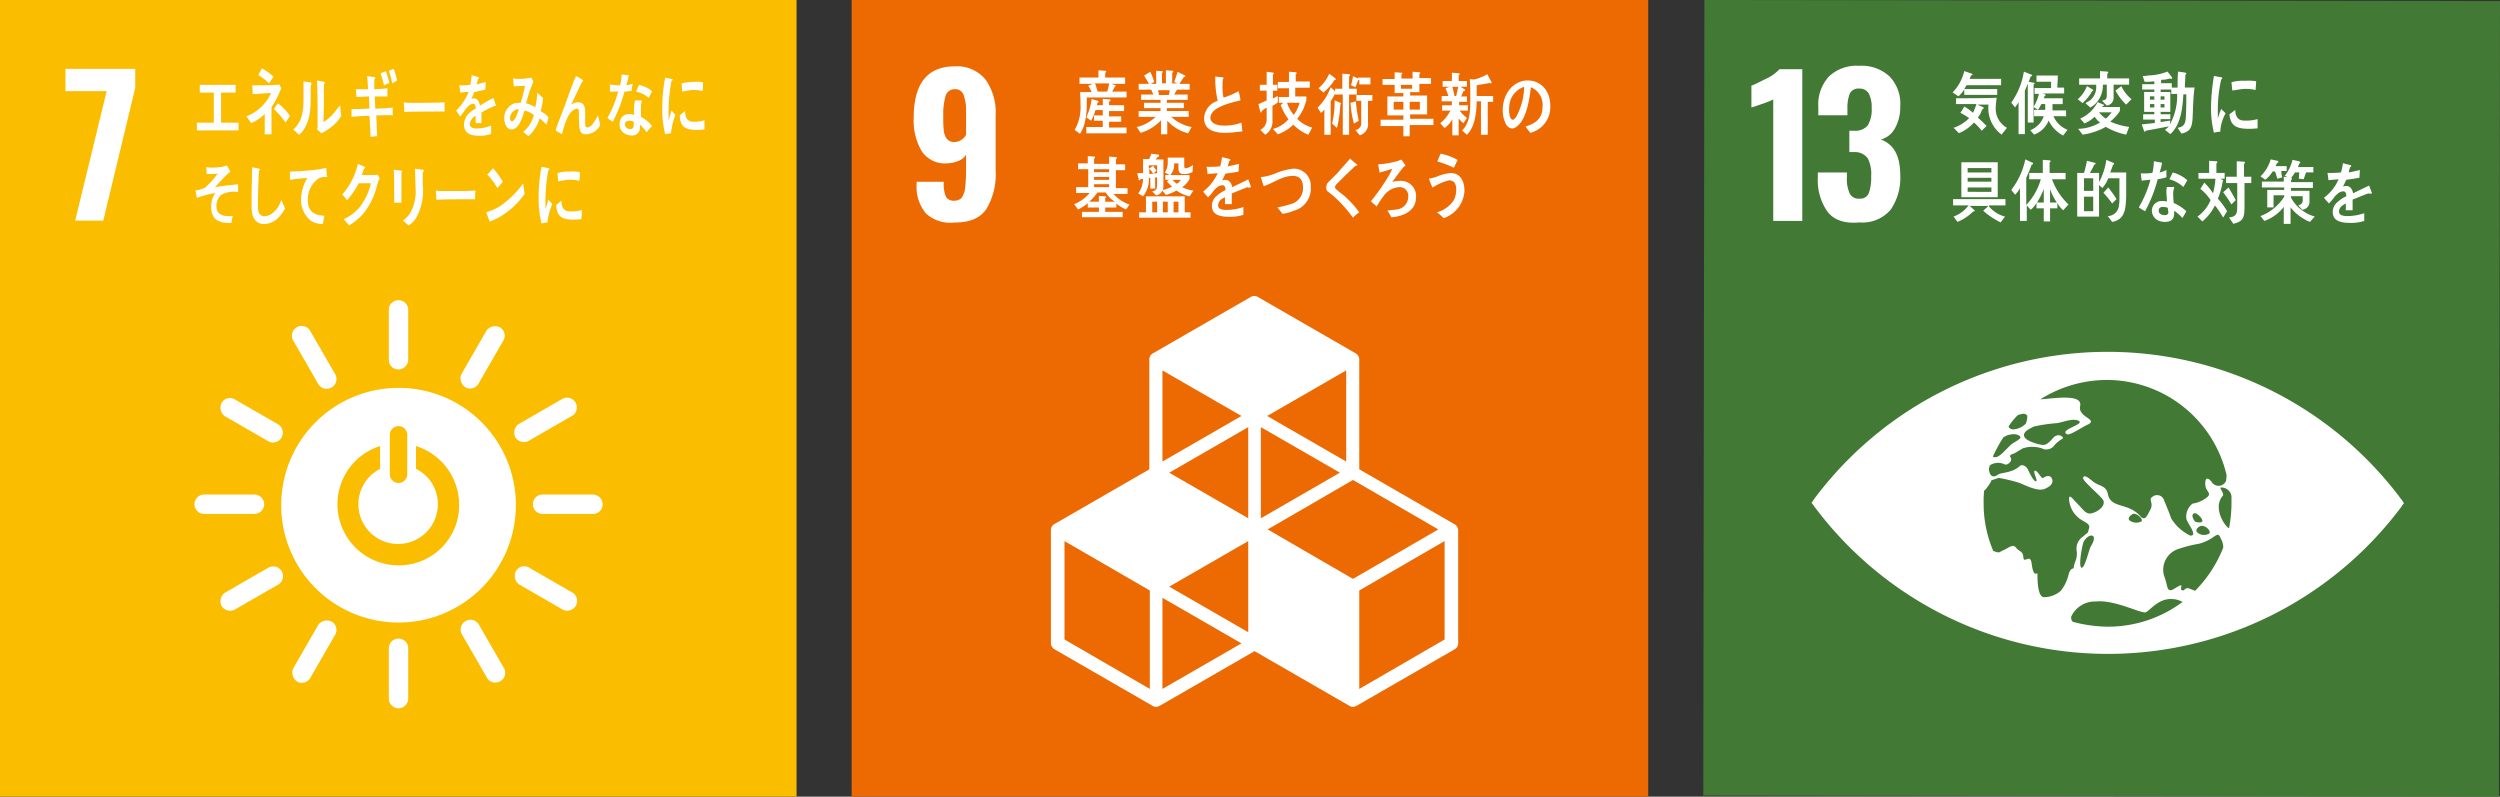 <svg xmlns="http://www.w3.org/2000/svg" width="320.459" height="102.123" viewBox="0 0 320.459 102.123">
  <rect x="0" y="0" width="320.459" height="102.123" fill="#333333" stroke="none"/>
  <g id="グループ_3839" data-name="グループ 3839" transform="translate(744 -2622)">
    <g id="グループ_3835" data-name="グループ 3835" transform="translate(-744 2622)">
      <rect id="長方形_2435" data-name="長方形 2435" width="102.108" height="102.108" transform="translate(0)" fill="#fabd00"/>
      <g id="グループ_3813" data-name="グループ 3813" transform="translate(8.39 8.825)">
        <path id="パス_23554" data-name="パス 23554" d="M18.783,201.259H13.5V198.4h8.949v2.424l-4.1,17.028h-3.6Z" transform="translate(-13.5 -198.4)" fill="#fff"/>
      </g>
      <g id="グループ_3815" data-name="グループ 3815" transform="translate(24.921 38.47)">
        <path id="パス_23569" data-name="パス 23569" d="M73.04,264.2a15.04,15.04,0,1,0,15.04,15.04A15.012,15.012,0,0,0,73.04,264.2m-1.119,5.966a1.12,1.12,0,0,1,2.237,0v5.158a1.12,1.12,0,0,1-2.237,0Zm1.119,16.78a7.826,7.826,0,0,1-2.362-15.288v2.921a5.092,5.092,0,1,0,7.4,4.537,5.006,5.006,0,0,0-2.8-4.537v-2.921a7.891,7.891,0,0,1,5.531,7.458,7.707,7.707,0,0,1-7.768,7.831" transform="translate(-46.876 -252.951)" fill="#fff"/>
        <path id="パス_23570" data-name="パス 23570" d="M49.049,287.443a1.28,1.28,0,0,0-1.181-1.243H41.281a1.245,1.245,0,0,0,0,2.486h6.588a1.28,1.28,0,0,0,1.181-1.243" transform="translate(-40.1 -261.279)" fill="#fff"/>
        <path id="パス_23571" data-name="パス 23571" d="M118.849,287.443a1.28,1.28,0,0,0-1.181-1.243h-6.588a1.245,1.245,0,0,0,0,2.486h6.588a1.235,1.235,0,0,0,1.181-1.243" transform="translate(-66.521 -261.279)" fill="#fff"/>
        <path id="パス_23572" data-name="パス 23572" d="M81.443,324.849a1.28,1.28,0,0,0,1.243-1.181v-6.588a1.245,1.245,0,0,0-2.486,0v6.588a1.28,1.28,0,0,0,1.243,1.181" transform="translate(-55.279 -272.521)" fill="#fff"/>
        <path id="パス_23573" data-name="パス 23573" d="M114.022,306.037a1.276,1.276,0,0,0-.373-1.616l-5.718-3.294a1.24,1.24,0,0,0-1.616.5,1.384,1.384,0,0,0,.373,1.678l5.718,3.294a1.306,1.306,0,0,0,1.616-.559" transform="translate(-65.112 -266.884)" fill="#fff"/>
        <path id="パス_23574" data-name="パス 23574" d="M60.917,320.022a1.276,1.276,0,0,0,1.616-.373l3.294-5.718a1.24,1.24,0,0,0-.5-1.616,1.384,1.384,0,0,0-1.678.373l-3.294,5.718a1.473,1.473,0,0,0,.559,1.616" transform="translate(-47.741 -271.112)" fill="#fff"/>
        <path id="パス_23575" data-name="パス 23575" d="M100.1,319.9a1.24,1.24,0,0,0,.5-1.616L97.3,312.564a1.257,1.257,0,0,0-2.175,1.243l3.294,5.718a1.259,1.259,0,0,0,1.678.373" transform="translate(-60.884 -271.049)" fill="#fff"/>
        <path id="パス_23576" data-name="パス 23576" d="M45.615,306.1a1.306,1.306,0,0,0,1.616.5l5.718-3.294a1.257,1.257,0,0,0-1.243-2.175l-5.718,3.294a1.384,1.384,0,0,0-.373,1.678" transform="translate(-42.135 -266.884)" fill="#fff"/>
        <path id="パス_23577" data-name="パス 23577" d="M81.443,254.987a1.28,1.28,0,0,0,1.243-1.181v-6.526a1.245,1.245,0,0,0-2.486,0v6.588a1.228,1.228,0,0,0,1.243,1.119" transform="translate(-55.279 -246.1)" fill="#fff"/>
        <path id="パス_23578" data-name="パス 23578" d="M53.322,271.337a1.276,1.276,0,0,0-.373-1.616l-5.718-3.294a1.24,1.24,0,0,0-1.616.5,1.384,1.384,0,0,0,.373,1.678l5.718,3.294a1.267,1.267,0,0,0,1.616-.559" transform="translate(-42.135 -253.749)" fill="#fff"/>
        <path id="パス_23579" data-name="パス 23579" d="M95.617,259.322a1.276,1.276,0,0,0,1.616-.373l3.294-5.718a1.24,1.24,0,0,0-.5-1.616,1.384,1.384,0,0,0-1.678.373l-3.294,5.718a1.415,1.415,0,0,0,.559,1.616" transform="translate(-60.876 -248.135)" fill="#fff"/>
        <path id="パス_23580" data-name="パス 23580" d="M65.3,259.3a1.24,1.24,0,0,0,.5-1.616L62.5,251.964a1.257,1.257,0,0,0-2.175,1.243l3.294,5.718a1.244,1.244,0,0,0,1.678.373" transform="translate(-47.711 -248.11)" fill="#fff"/>
        <path id="パス_23581" data-name="パス 23581" d="M106.215,271.3a1.306,1.306,0,0,0,1.616.5l5.718-3.294a1.257,1.257,0,0,0-1.243-2.175l-5.718,3.294a1.362,1.362,0,0,0-.373,1.678" transform="translate(-65.074 -253.711)" fill="#fff"/>
      </g>
      <g id="グループ_3814" data-name="グループ 3814" transform="translate(25.046 8.763)">
        <path id="パス_23712" data-name="パス 23712" d="M40.6,207.542v-.994h2.175v-3.853h-1.8V201.7h4.6v.994H43.707v3.853h2.237v.994Z" transform="translate(-40.414 -199.587)" fill="#fff"/>
        <path id="パス_23713" data-name="パス 23713" d="M54.032,203.272v3.48h-.87v-2.61a5.4,5.4,0,0,1-1.74,1.181,10.54,10.54,0,0,0-.621-.87,5.68,5.68,0,0,0,3.17-2.983c-.808,0-1.554.124-2.362.124a6.754,6.754,0,0,0-.062-1.119c.994,0,2.051,0,3.045-.062a1.057,1.057,0,0,0,.435-.062l.249.5A12.664,12.664,0,0,1,54.032,203.272Zm-.311-3.045a7.324,7.324,0,0,0-1.367-1.057c.124-.311.311-.559.435-.87a7.334,7.334,0,0,1,1.492,1.057C54.094,199.667,53.907,199.916,53.721,200.227Zm2.113,5.034a10.023,10.023,0,0,0-1.492-1.74l.5-.746a6.438,6.438,0,0,1,1.554,1.616Z" transform="translate(-44.275 -198.3)" fill="#fff"/>
        <path id="パス_23714" data-name="パス 23714" d="M62.737,201.359c-.062,2.051.186,3.915-.808,5.593a2.943,2.943,0,0,1-.684.808,8.122,8.122,0,0,1-.746-.684c1.057-.932,1.305-2.175,1.305-3.915v-2.237l.932.124c.062,0,.062,0,.062.124C62.862,201.3,62.8,201.359,62.737,201.359Zm2.548,5.469a7.6,7.6,0,0,1-1.181.746c-.186-.186-.373-.311-.559-.5a1.368,1.368,0,0,0,.062-.5V205.4c0-1.492,0-3.045-.062-4.6l.932.186c.062,0,.062.062.062.124s-.062.124-.124.186v1.243c0,1.181,0,2.424-.062,3.6a6.083,6.083,0,0,0,1.616-1.492,3.417,3.417,0,0,1,.435-.559.061.061,0,0,1,.062-.062c.062,0,.062.124.062.124a6.884,6.884,0,0,0,.124,1.181A5.153,5.153,0,0,1,65.285,206.828Z" transform="translate(-47.946 -199.246)" fill="#fff"/>
        <path id="パス_23715" data-name="パス 23715" d="M75.67,204.366c.062.87.062,1.8.124,2.672-.311,0-.621.062-.87.062,0-.87-.062-1.8-.124-2.672-.808,0-1.554.062-2.3.124v-.994h.559c.621,0,1.181-.062,1.74-.062,0-.5-.062-1.057-.062-1.554-.559,0-1.056.062-1.616.062,0-.311-.062-.684-.062-.994h1.554a15.241,15.241,0,0,0-.124-1.678l.932.124a.134.134,0,0,1,.124.124c0,.062-.062.124-.124.186v1.243a15.245,15.245,0,0,0,1.678-.124v1.057H75.483c0,.5.062.994.062,1.554.746,0,1.492-.062,2.237-.124v.994C77.1,204.3,76.353,204.366,75.67,204.366Zm.994-3.853c-.124-.559-.311-1.057-.435-1.554l.684-.249a13.5,13.5,0,0,1,.435,1.492Zm1.057-.249a12.263,12.263,0,0,0-.435-1.616l.621-.249a10.452,10.452,0,0,1,.435,1.492Z" transform="translate(-52.488 -198.338)" fill="#fff"/>
        <path id="パス_23716" data-name="パス 23716" d="M88.52,206.481H87.4c-.373,0-3.107,0-4.04.062,0-.373-.062-.808-.062-1.119,0-.124.062-.124.124-.124a1.213,1.213,0,0,0,.435.062h1.429c1.057,0,2.051,0,3.232-.062C88.52,205.673,88.52,206.108,88.52,206.481Z" transform="translate(-56.577 -200.95)" fill="#fff"/>
        <path id="パス_23717" data-name="パス 23717" d="M99.2,203.677a.193.193,0,0,1-.124-.062,15.146,15.146,0,0,0-1.74.87v1.367h-.746v-.932a1.323,1.323,0,0,0-.746,1.057c0,.373.311.559.87.559a5.238,5.238,0,0,0,1.864-.373v1.057a3.95,3.95,0,0,1-1.616.249c-1.243,0-1.864-.5-1.864-1.429a2.138,2.138,0,0,1,.5-1.305,3.432,3.432,0,0,1,.994-.746c0-.435-.124-.621-.311-.621a.956.956,0,0,0-.684.373,3.03,3.03,0,0,0-.5.621c-.249.311-.373.559-.5.621-.124-.186-.311-.435-.5-.746a7.209,7.209,0,0,0,1.616-2.424c-.311.062-.684.062-1.119.124a3.761,3.761,0,0,0-.124-.932,9.218,9.218,0,0,0,1.429-.062,11.051,11.051,0,0,0,.186-1.243l.87.249c.062,0,.062.062.062.124a.134.134,0,0,1-.124.124,6.016,6.016,0,0,1-.186.684c.311-.062.746-.186,1.181-.311l-.062.994c-.373.062-.808.186-1.429.311a5.238,5.238,0,0,1-.373.87.924.924,0,0,1,.373-.062q.559,0,.746.932a14.438,14.438,0,0,1,1.74-.994l.311.994C99.258,203.615,99.258,203.677,99.2,203.677Z" transform="translate(-60.665 -198.83)" fill="#fff"/>
        <path id="パス_23718" data-name="パス 23718" d="M109.407,206.228a10.312,10.312,0,0,0-.87-.808,4.849,4.849,0,0,1-1.429,2.3l-.684-.559a3.885,3.885,0,0,0,1.367-2.175,3.4,3.4,0,0,0-1.181-.559c-.124.311-.186.621-.311.932-.311.746-.684,1.492-1.367,1.492-.559,0-.932-.684-.932-1.429a2.01,2.01,0,0,1,1.305-1.927,3.545,3.545,0,0,1,.808-.062c.186-.621.435-1.554.559-2.175l-1.429.062-.124-.994h.062a6.973,6.973,0,0,0,2.3-.124c.062.186.186.311.249.5-.186.559-.373.932-.559,1.492l-.373,1.305a3.971,3.971,0,0,1,1.181.5,9.6,9.6,0,0,0,.249-1.864c.249.249.5.435.746.684a7.966,7.966,0,0,1-.311,1.678,5.187,5.187,0,0,1,.994.746A2.926,2.926,0,0,1,109.407,206.228Zm-4.661-.87c0,.249.062.435.249.435.124,0,.186-.062.311-.186a5.275,5.275,0,0,0,.559-1.367A1.191,1.191,0,0,0,104.746,205.358Z" transform="translate(-64.412 -199.019)" fill="#fff"/>
        <path id="パス_23719" data-name="パス 23719" d="M118.453,207.358c-.932,0-.808-1.057-.87-1.927v-.808c0-.249,0-.559-.249-.559a.228.228,0,0,0-.186.062c-.994.311-1.429,2.113-1.74,3.232-.249-.186-.559-.311-.808-.5.249-.87.621-1.678.932-2.548.373-.932.684-1.927,1.057-2.859a16.185,16.185,0,0,1,.621-1.554,6.207,6.207,0,0,1,.87.5l.062.062a.134.134,0,0,1-.124.124c-.435.87-.87,1.8-1.305,2.734-.062.062-.062.186-.124.249a1.674,1.674,0,0,1,.932-.311c.684,0,.87.559.87,1.305v1.367c0,.249,0,.559.249.559a1.022,1.022,0,0,0,.746-.5,5.9,5.9,0,0,0,.621-1.057,9.09,9.09,0,0,1,.311,1.243A2.111,2.111,0,0,1,118.453,207.358Z" transform="translate(-68.424 -198.906)" fill="#fff"/>
        <path id="パス_23720" data-name="パス 23720" d="M128.407,201.651a4.8,4.8,0,0,1-.932.124,18.284,18.284,0,0,1-1.492,3.853,2.759,2.759,0,0,1-.684-.5,14.122,14.122,0,0,0,1.367-3.356h-1.056v-.932a.788.788,0,0,0,.373.062,4.7,4.7,0,0,0,.932.062,5.176,5.176,0,0,0,.186-1.367c.373,0,.684.062.932.062a13.006,13.006,0,0,1-.311,1.305c.249-.062.559-.124.808-.186A4.2,4.2,0,0,0,128.407,201.651ZM130.334,207a6.653,6.653,0,0,0-.87-.994v.311a1,1,0,0,1-1.243,1.057,1.05,1.05,0,0,1-.621-.186,1.28,1.28,0,0,1-.746-1.305,1.213,1.213,0,0,1,1.305-1.243,1.815,1.815,0,0,1,.559.124,8.3,8.3,0,0,1,0-1.243,2.735,2.735,0,0,1,.124-.621h.621c.062,0,.249,0,.249.062v.062a1.484,1.484,0,0,0-.124.559v1.429a4.279,4.279,0,0,1,1.429,1.181A3.939,3.939,0,0,0,130.334,207Zm-1.678-1.367a1.171,1.171,0,0,0-.5-.124c-.249,0-.621.062-.621.435a.619.619,0,0,0,.621.621c.249,0,.435,0,.5-.435Zm1.927-3.045a3.323,3.323,0,0,0-1.616-.808l.373-.87a3.82,3.82,0,0,1,1.678.808Z" transform="translate(-72.475 -198.792)" fill="#fff"/>
        <path id="パス_23721" data-name="パス 23721" d="M55.132,225.35a2.562,2.562,0,0,1-1.678.621c-.932,0-1.492-.684-1.554-1.927v-1.927c0-1.119.062-2.3.062-3.418.186.062.435.062.621.124a.374.374,0,0,1,.249.062.124.124,0,0,1,0,.249c-.062,1.554-.124,3.045-.124,4.6,0,.808.249,1.243.87,1.243a2.025,2.025,0,0,0,.808-.249,3.283,3.283,0,0,0,1.305-1.864l.5,1.119A4.962,4.962,0,0,1,55.132,225.35Z" transform="translate(-44.691 -206.022)" fill="#fff"/>
        <path id="パス_23722" data-name="パス 23722" d="M64.523,219.981h-.062a2.115,2.115,0,0,0-.87.124A3.194,3.194,0,0,0,62.1,222.84c-.062,1.8,1.119,2.051,2.113,2.113-.062.311-.124.684-.186,1.056H63.9a2.833,2.833,0,0,1-1.367-.373,3.407,3.407,0,0,1-1.305-2.859,5.407,5.407,0,0,1,.808-2.672c-.746.062-1.492.124-2.237.249V219.3c1.243-.062,2.548-.124,3.791-.311.311-.062.621-.124.87-.186,0,.124.062.994.062,1.057C64.648,219.919,64.585,219.981,64.523,219.981Z" transform="translate(-47.681 -206.06)" fill="#fff"/>
        <path id="パス_23723" data-name="パス 23723" d="M75.2,220.3c-.124.373-.186.684-.311,1.056a8.887,8.887,0,0,1-1.616,3.045,7.926,7.926,0,0,1-1.8,1.492c-.249-.311-.5-.559-.684-.808a5.9,5.9,0,0,0,1.057-.621,5.314,5.314,0,0,0,1.181-1.181,8.178,8.178,0,0,0,1.243-2.8H72.713a11.183,11.183,0,0,1-1.492,2.175c-.186-.249-.435-.5-.621-.746A8.675,8.675,0,0,0,72.589,218l.87.373c.062,0,.062.062.062.124a.134.134,0,0,1-.124.124c-.124.249-.186.559-.311.808h1.678a.788.788,0,0,0,.373-.062c.062.186.186.311.249.5A2.256,2.256,0,0,0,75.2,220.3Z" transform="translate(-51.769 -205.757)" fill="#fff"/>
        <path id="パス_23724" data-name="パス 23724" d="M82.194,219.435v3.915h-.932v-1.927c0-.746,0-1.554-.062-2.3l.994.124a.061.061,0,0,1,.062.062C82.319,219.373,82.257,219.373,82.194,219.435Zm2.734,0v1.616a7.147,7.147,0,0,1-.87,4.288,3.329,3.329,0,0,1-.932.932c-.249-.186-.5-.435-.746-.622a3.849,3.849,0,0,0,.87-.87A5.6,5.6,0,0,0,84,221.424c0-.808-.062-1.616-.062-2.424l.994.124a.134.134,0,0,1,.124.124C85.053,219.373,84.991,219.435,84.929,219.435Z" transform="translate(-55.782 -206.135)" fill="#fff"/>
        <path id="パス_23725" data-name="パス 23725" d="M94.934,224.619H93.877c-.373,0-2.983,0-3.915.062,0-.373-.062-.808-.062-1.056,0-.124.062-.124.124-.124a1.214,1.214,0,0,0,.435.062h1.8c1.057,0,1.554,0,2.734-.062A6.391,6.391,0,0,0,94.934,224.619Z" transform="translate(-59.075 -207.839)" fill="#fff"/>
        <path id="パス_23726" data-name="パス 23726" d="M101.854,225.239a8.813,8.813,0,0,1-1.119.5c-.062-.124-.435-1.181-.435-1.181a.061.061,0,0,1,.062-.062.374.374,0,0,0,.249-.062,6.065,6.065,0,0,0,2.051-1.119,11.285,11.285,0,0,0,2.362-2.486c.062.435.124.932.186,1.367A10.347,10.347,0,0,1,101.854,225.239Zm-.124-3.791a9.1,9.1,0,0,0-1.305-1.74c.249-.249.5-.559.746-.808a9.606,9.606,0,0,1,1.243,1.74C102.227,220.889,101.978,221.137,101.729,221.448Z" transform="translate(-63.011 -206.098)" fill="#fff"/>
        <path id="パス_23727" data-name="パス 23727" d="M112.219,225.747a3.12,3.12,0,0,0-.746.124,12.815,12.815,0,0,1-.373-3.418,19.759,19.759,0,0,1,.373-3.853l.621.124a2.691,2.691,0,0,0,.311.062c.062,0,.062.062.062.124a.134.134,0,0,1-.124.124,21.707,21.707,0,0,0-.373,4.04v.994c.124-.435.249-.808.373-1.243a4.023,4.023,0,0,1,.5.559A8.757,8.757,0,0,0,112.219,225.747Zm4.35-.435a8.333,8.333,0,0,1-1.243.062c-.994-.062-1.864-.186-1.989-1.864.249-.186.435-.373.684-.559,0,.932.373,1.367,1.057,1.367a4.443,4.443,0,0,0,1.554-.186A7.521,7.521,0,0,1,116.569,225.312Zm-.249-4.91a4.625,4.625,0,0,0-1.616-.124l-1.119.186c0-.311-.062-.746-.062-1.057a4.444,4.444,0,0,1,1.554-.186,4.607,4.607,0,0,1,1.305.062A6.043,6.043,0,0,1,116.32,220.4Z" transform="translate(-67.1 -205.984)" fill="#fff"/>
        <path id="パス_23728" data-name="パス 23728" d="M137.719,207.347a3.121,3.121,0,0,0-.746.124,12.815,12.815,0,0,1-.373-3.418,19.759,19.759,0,0,1,.373-3.853l.559.124a2.69,2.69,0,0,0,.311.062c.062,0,.062.062.062.124a.134.134,0,0,1-.124.124,21.226,21.226,0,0,0-.373,4.04v.994c.124-.435.249-.808.373-1.243.186.186.311.373.5.559A9.381,9.381,0,0,0,137.719,207.347Zm4.288-.5a8.327,8.327,0,0,1-1.243.062c-.932-.062-1.864-.186-1.927-1.864.249-.186.435-.373.684-.559,0,.932.373,1.367.994,1.367a3.943,3.943,0,0,0,1.492-.186Zm-.249-4.91a4.278,4.278,0,0,0-1.554-.124c-.373.062-.684.124-1.056.186,0-.311-.062-.746-.062-1.057a6.13,6.13,0,0,1,1.492-.186,4.181,4.181,0,0,1,1.243.062A6.391,6.391,0,0,1,141.758,201.94Z" transform="translate(-76.752 -199.019)" fill="#fff"/>
        <path id="パス_23729" data-name="パス 23729" d="M43.594,222.091a1.953,1.953,0,0,0-.559,1.8c.124.808,1.057.932,1.554.932a1.544,1.544,0,0,0,.5-.062l-.186.932h-.124c-.932,0-2.3-.124-2.424-1.678a3.063,3.063,0,0,1,.5-2.175,16.558,16.558,0,0,0-2.362.621l-.186-.932a4.125,4.125,0,0,0,1.243-.373,11.762,11.762,0,0,0,1.616-1.8,11.009,11.009,0,0,1-1.429.062,3.821,3.821,0,0,0-.062-.87,8.027,8.027,0,0,0,2.113-.062l.559-.186c.124.249.311.559.435.808-.684.559-1.367,1.367-1.989,1.989.994-.186,1.989-.249,2.983-.373v.994A3.526,3.526,0,0,0,43.594,222.091Z" transform="translate(-40.3 -205.87)" fill="#fff"/>
      </g>
    </g>
    <g id="グループ_3836" data-name="グループ 3836" transform="translate(-634.832 2622)">
      <rect id="長方形_2436" data-name="長方形 2436" width="102.108" height="102.108" fill="#ed6a02"/>
      <g id="グループ_3817" data-name="グループ 3817" transform="translate(7.954 8.514)">
        <path id="パス_23544" data-name="パス 23544" d="M382.654,216.731A5.355,5.355,0,0,1,381.473,213v-.311h3.48a4.594,4.594,0,0,0,.249,1.864,1.127,1.127,0,0,0,1.119.559,1.265,1.265,0,0,0,.932-.373,3.137,3.137,0,0,0,.435-1.181,21.56,21.56,0,0,0,.124-2.362v-1.989a1.868,1.868,0,0,1-.994.808,4.071,4.071,0,0,1-1.554.311,3.532,3.532,0,0,1-3.17-1.616,7.74,7.74,0,0,1-.994-4.226c0-4.35,1.74-6.588,5.22-6.588a4.7,4.7,0,0,1,3.977,1.678,7.232,7.232,0,0,1,1.305,4.6v7.085a8.566,8.566,0,0,1-1.181,4.91c-.808,1.181-2.113,1.74-4.1,1.74A4.59,4.59,0,0,1,382.654,216.731Zm5.158-10.068v-3.107a5.544,5.544,0,0,0-.311-1.989,1.087,1.087,0,0,0-1.119-.746,1.19,1.19,0,0,0-1.181.808,8.235,8.235,0,0,0-.311,2.548,16.352,16.352,0,0,0,.062,1.927,2.348,2.348,0,0,0,.373,1.056,1.252,1.252,0,0,0,.994.435A1.781,1.781,0,0,0,387.812,206.663Z" transform="translate(-381.1 -197.9)" fill="#fff"/>
      </g>
      <path id="パス_24049" data-name="パス 24049" d="M461.107,274.49l-12.181-7.023V253.36a.948.948,0,0,0-.435-.746l-12.616-7.271a.922.922,0,0,0-.808,0l-12.616,7.271a.862.862,0,0,0-.435.746v14.108l-12.181,7.023a.862.862,0,0,0-.435.746v14.542a.948.948,0,0,0,.435.746l12.616,7.271a.9.9,0,0,0,.435.124,1.152,1.152,0,0,0,.435-.124l12.181-7.023,12.181,7.023a.9.9,0,0,0,.435.124,1.152,1.152,0,0,0,.435-.124l12.616-7.271a.862.862,0,0,0,.435-.746V275.236A.922.922,0,0,0,461.107,274.49Zm-26.413,13.859-10.13-5.842,10.13-5.842ZM446.44,267.9l-10.13,5.842V262.061Zm-11.746,5.842-10.13-5.842,10.13-5.842Zm2.486,1.429,10.938-6.339,10.938,6.339-10.938,6.339Zm10.068-8.7-10.13-5.842,10.13-5.842Zm-13.424-5.842-10.13,5.842V254.79Zm-11.746,34.989-10.938-6.339V276.666L422.078,283Zm1.616,0V283.937l10.13,5.842Zm36.17-6.339-10.938,6.339V283l10.938-6.339Z" transform="translate(-383.858 -207.308)" fill="#fff"/>
      <g id="グループ_3816" data-name="グループ 3816" transform="translate(28.525 9.011)">
        <path id="パス_23740" data-name="パス 23740" d="M415.854,202.18v.684a9.987,9.987,0,0,1-.311,2.734,4.487,4.487,0,0,1-.559,1.243l-.684-.5a5.783,5.783,0,0,0,.746-3.232,13.514,13.514,0,0,0-.062-1.616h1.492a5.136,5.136,0,0,0-.435-.808l.559-.249h-1.678v-.808h2.424V198.7l.87.062c.062,0,.124,0,.124.124a.134.134,0,0,1-.124.124v.621h2.548v.808h-1.74l.5.186.062.062c0,.062-.062.062-.124.062a3.712,3.712,0,0,1-.373.684h1.864v.746h-5.1Zm-.062,4.475v-.684H417.9v-.808h-1.119v-.684H417.9V203.8h-.932a6.339,6.339,0,0,1-.559,1.367l-.621-.435a7.422,7.422,0,0,0,.684-2.362l.808.249c.062,0,.062.062.062.124a.134.134,0,0,1-.124.124c0,.124-.062.186-.062.311h.746v-.808l.932.062c.062,0,.062.062.062.124s-.124.124-.186.186v.435h1.927v.746h-1.927v.684h1.554v.684h-1.554v.746h2.237v.746h-5.158Zm1.119-6.277c.124.311.249.808.373,1.119-.124.062-.311.062-.373-.062h1.554a6.5,6.5,0,0,0,.249-1.057Z" transform="translate(-414.238 -198.7)" fill="#fff"/>
        <path id="パス_23741" data-name="パス 23741" d="M433.688,206.779a5.465,5.465,0,0,1-2.672-1.616v1.74h-.808v-1.8a5.778,5.778,0,0,1-2.61,1.616l-.5-.746a5.137,5.137,0,0,0,2.424-1.305h-2.175v-.746h2.8v-.373h-2.113v-.684h2.113v-.373h-2.486v-.684h1.554c-.062-.186-.186-.435-.249-.621h-1.616v-.746h1.305a9.352,9.352,0,0,0-.621-1.057l.808-.5a11.2,11.2,0,0,1,.5,1.305l-.435.249h.684v-1.678l.808.062c.062,0,.062,0,.062.062a.134.134,0,0,1-.124.124v1.367h.5V198.7l.87.062c.062,0,.062.062.062.124a.134.134,0,0,1-.124.124v1.367h.621l-.373-.186a10.705,10.705,0,0,0,.435-1.305l.87.435a.134.134,0,0,1,.124.124c0,.124-.124.124-.186.124-.186.311-.373.559-.559.87h1.305v.746h-1.616c-.124.186-.249.435-.373.621h1.74v.684h-2.672v.373h2.175v.684h-2.175v.373h2.8v.746h-2.237a5.211,5.211,0,0,0,2.61,1.305Zm-3.853-5.531.124.621H431.2a2.209,2.209,0,0,0,.124-.621Z" transform="translate(-419.083 -198.7)" fill="#fff"/>
        <path id="パス_23742" data-name="パス 23742" d="M443.734,207.209c-1.057,0-2.735-.186-2.735-1.864a2.419,2.419,0,0,1,1.74-2.237,12.866,12.866,0,0,1-.311-3.107c.249,0,.435.062.684.062a.466.466,0,0,1,.311.062c.062,0,.062,0,.062.062s0,.062-.062.124a3.546,3.546,0,0,0-.062.808,6.057,6.057,0,0,0,.124,1.554h.062a9.409,9.409,0,0,0,1.864-.808,6.6,6.6,0,0,1,.249,1.181c-.932.249-3.853.808-3.853,2.237,0,.808,1.119.994,1.616.994a6.264,6.264,0,0,0,2.362-.373c.062.373.062.746.124,1.119C445.226,207.085,444.48,207.209,443.734,207.209Z" transform="translate(-424.344 -199.192)" fill="#fff"/>
        <path id="パス_23743" data-name="パス 23743" d="M454,203.35v1.864a2,2,0,0,1-.932,1.864l-.621-.621a1.506,1.506,0,0,0,.808-1.429V203.6a3.772,3.772,0,0,0-.622.435c0,.062-.062.186-.124.186a.061.061,0,0,1-.062-.062l-.249-.994c.373-.186.684-.311,1.057-.5v-1.243h-.87v-.746h.87V199l.87.124.062.062a.134.134,0,0,1-.124.124v1.367h.559v.746h-.559v.994l.621-.311v.808A2.1,2.1,0,0,1,454,203.35Zm4.6,3.729a5.578,5.578,0,0,1-1.927-1.305,5.128,5.128,0,0,1-1.989,1.243l-.621-.684a4.005,4.005,0,0,0,1.989-1.243,7.342,7.342,0,0,1-.994-1.8l.311-.311h-.559v-.746h1.305v-1.119h-1.429v-.808h1.429V199l.87.062a.134.134,0,0,1,.124.124c0,.062-.124.124-.124.124v.932h1.8v.808h-1.864v1.119h1.429v.5a2.59,2.59,0,0,0-.124.373,5.562,5.562,0,0,1-1.056,1.989,4.054,4.054,0,0,0,1.927,1.119Zm-2.734-4.1a4.772,4.772,0,0,0,.87,1.554,5.114,5.114,0,0,0,.746-1.554Z" transform="translate(-428.584 -198.814)" fill="#fff"/>
        <path id="パス_23744" data-name="パス 23744" d="M468.44,202.072v5.158h-.808v-5.158h-.994v-.124a8.014,8.014,0,0,1-.559.994v4.288h-.808V204a2.872,2.872,0,0,1-.435.435l-.435-.684a6.753,6.753,0,0,0,1.678-2.61l.559.5v-.311h.932V199.4l.87.062c.062,0,.124,0,.124.124,0,.062-.062.124-.124.186v1.554h.994v.746Zm-1.864-1.864a7.2,7.2,0,0,1-1.429,1.616l-.621-.559a5.192,5.192,0,0,0,1.367-1.864l.746.559c.062,0,.062.062.062.124C466.824,200.208,466.637,200.208,466.575,200.208Zm.746,3.107a16.346,16.346,0,0,1-.435,3.045l-.621-.559a11.869,11.869,0,0,0,.311-2.983l.746.311.062.062C467.445,203.253,467.383,203.315,467.321,203.315Zm1.74,2.486a12.629,12.629,0,0,1-.435-2.672l.684-.186a17.162,17.162,0,0,0,.373,2.486Zm.684-5.034v-.621c0,.062-.062.062-.124.062l-.373.932-.559-.249a8,8,0,0,0,.249-1.181l.684.311V199.9h1.554v.87h-1.429Zm1.119,2.113v2.8a1.467,1.467,0,0,1-1.057,1.616l-.559-.684a.868.868,0,0,0,.746-.994V202.88h-.621v-.746h2.051v.746Z" transform="translate(-433.202 -198.965)" fill="#fff"/>
        <path id="パス_23745" data-name="パス 23745" d="M481.129,205.961v1.305h-.808v-1.305H477.4v-.808h2.921v-.559H478.27V202.17h2.051v-.435H479.2v-1.056h-1.554v-.746H479.2v-.87l.87.062a.217.217,0,0,1,.124.062.134.134,0,0,1-.124.124v.559H481.5V199l.87.062a.217.217,0,0,1,.124.062.134.134,0,0,1-.124.124v.559h1.492v.746h-1.492v1.057h-1.181v.435h2.175v2.424h-2.175v.559h2.983v.808h-3.045Zm-.808-3.107h-1.243v.994h1.243Zm1.119-2.175H480.01v.5h1.429Zm.994,2.175h-1.305v.994h1.305Z" transform="translate(-438.123 -198.814)" fill="#fff"/>
        <path id="パス_23746" data-name="パス 23746" d="M492.124,202.867v.5h1.119v.684h-1.057a4.417,4.417,0,0,0,.932.932l-.435.684a2.947,2.947,0,0,1-.622-.621v2.175h-.808v-2.051a3.483,3.483,0,0,1-.994,1.119l-.559-.621a4.828,4.828,0,0,0,1.305-1.616h-1.057v-.684h1.243v-.5h-1.305v-.684h.87c-.124-.311-.249-.684-.373-.994l.5-.186h-.87v-.746h1.181V199.2l.87.062a.124.124,0,1,1,0,.249v.746h1.057V201h-.808l.5.311c.062,0,.062.062.062.124,0,.124-.124.124-.186.124-.124.249-.186.435-.311.684h.746v.684h-.994Zm-.87-1.927c.062.311.249,1.057.311,1.429-.124.062-.373-.249-.559-.186h.746c.062-.373.186-.808.249-1.181h-.746Zm4.537,1.927v4.288h-.87v-4.288h-.559c0,1.492-.249,3.356-1.243,4.288l-.621-.559c1.057-.994,1.057-2.61,1.057-4.1,0-.808,0-1.616-.062-2.486l.5.062a2.794,2.794,0,0,0,.5-.124,8.035,8.035,0,0,0,1.243-.559l.559,1.057a.134.134,0,0,1-.124.124c-.062,0-.124,0-.124-.062-.559.124-1.119.186-1.678.311v1.367h2.113v.746h-.684Z" transform="translate(-442.779 -198.889)" fill="#fff"/>
        <path id="パス_23747" data-name="パス 23747" d="M506.142,207.512a7.032,7.032,0,0,1-.621-.808c1.119-.373,2.175-.87,2.175-2.548a2.418,2.418,0,0,0-1.492-2.486c-.186,1.554-.559,4.04-1.74,4.972a1,1,0,0,1-.684.311,1.022,1.022,0,0,1-.746-.5,3.754,3.754,0,0,1-.435-1.864c0-2.237,1.492-3.791,3.17-3.791,1.616,0,2.921,1.181,2.921,3.294A3.41,3.41,0,0,1,506.142,207.512Zm-2.548-4.226a4.007,4.007,0,0,0-.186,1.243c0,.373.062,1.305.5,1.305.124,0,.249-.186.373-.311a8.174,8.174,0,0,0,1.057-3.915A2.9,2.9,0,0,0,503.594,203.286Z" transform="translate(-447.662 -199.495)" fill="#fff"/>
        <path id="パス_23748" data-name="パス 23748" d="M420.85,223.236a5.08,5.08,0,0,1-1.243-.746v.5h-1.429v.559h2.237v.684h-5.22v-.684h2.175v-.559H415.94v-.559a5.329,5.329,0,0,1-1.243.808l-.5-.684a4.933,4.933,0,0,0,1.989-1.429h-1.74v-.746H416v-2.3H414.7v-.746h1.243V216.4l.87.062c.062,0,.062.062.062.124a.134.134,0,0,1-.124.124v.684h1.927v-.932l.87.062a.124.124,0,1,1,0,.249v.684h1.181v.746h-1.181v2.3h1.492v.746h-1.8a4.971,4.971,0,0,0,2.051,1.367Zm-2.61-2.175h-1.057a6.5,6.5,0,0,1-1.057,1.181h1.243V221.5l.808.062c.062,0,.124,0,.124.062a.134.134,0,0,1-.124.124v.5h1.243A3.575,3.575,0,0,1,418.24,221.061Zm.435-2.983h-1.927v.373h1.927Zm0,.994h-1.927v.373h1.927Zm0,.932h-1.927v.373h1.927Z" transform="translate(-414.2 -205.4)" fill="#fff"/>
        <path id="パス_23749" data-name="パス 23749" d="M433.912,221.369a4.5,4.5,0,0,1-1.678-.746,5.276,5.276,0,0,1-1.367.559l-.435-.559a1.029,1.029,0,0,1-.808.621l-.5-.5c.435-.124.622-.249.622-.808v-.994H429.5v1.429h-.621v-1.367h-.186a3.474,3.474,0,0,1-.746,2.362l-.621-.373a3.2,3.2,0,0,0,.621-1.864c-.124,0-.249.062-.373.062a.134.134,0,0,1-.124.124c-.062,0-.062-.062-.062-.124l-.186-.808h.746v-1.8h.808c.062-.249.186-.435.249-.684l.932.124c.062,0,.062.062.062.124a.2.2,0,0,1-.186.186c-.062.124-.186.186-.249.311h.994v3.107a3.548,3.548,0,0,1-.062.808,6.63,6.63,0,0,0,1.181-.435,7.105,7.105,0,0,1-.684-.684c.124-.062.186-.124.311-.186h-.5v-.621h.559l-.621-.311a2.3,2.3,0,0,0,.373-1.305V216.4h2.113v1.057c0,.249.062.311.249.311a1.915,1.915,0,0,0,.87-.435l-.062.932a2.6,2.6,0,0,1-.932.249c-.559,0-.87-.062-.87-.808v-.559h-.559a1.835,1.835,0,0,1-.5,1.492h2.486v.5a3.022,3.022,0,0,1-.932,1.057,4.2,4.2,0,0,0,1.429.435Zm-6.463,2.735v-.684h.87v-2.051h4.972v2.051h.746v.684Zm2.3-6.712h-1.057v.435l.559-.373a3.767,3.767,0,0,0,.435.621l-.435.373.5-.062Zm-.994.435v.684l.5-.062A5.437,5.437,0,0,0,428.754,217.827Zm.994,4.226h-.622v1.367h.622Zm1.367,0h-.621v1.367h.621Zm.621-2.8a2.143,2.143,0,0,0,.559.5,1.892,1.892,0,0,0,.5-.5Zm.746,2.8h-.621v1.367h.621Z" transform="translate(-419.121 -205.211)" fill="#fff"/>
        <path id="パス_23750" data-name="パス 23750" d="M446.642,220.515c-.062,0-.062,0-.124-.062-.559.186-1.554.621-2.051.808v1.367h-.87v-.87c-.621.249-.87.622-.87,1.057,0,.373.373.559,1.057.559a6.67,6.67,0,0,0,2.175-.373V224a5.32,5.32,0,0,1-1.864.249c-1.492,0-2.175-.435-2.175-1.429a1.614,1.614,0,0,1,.621-1.243,4.339,4.339,0,0,1,1.119-.746c0-.373-.124-.621-.373-.621a1.147,1.147,0,0,0-.746.311,2.9,2.9,0,0,0-.559.621,6.927,6.927,0,0,1-.559.621c-.124-.186-.373-.373-.621-.746a6.181,6.181,0,0,0,1.864-2.362c-.373.062-.87.062-1.305.124a4.8,4.8,0,0,0-.124-.932,14.085,14.085,0,0,0,1.74-.062,9.276,9.276,0,0,0,.249-1.181l.994.249c.062,0,.062.062.062.124a.134.134,0,0,1-.124.124,3.293,3.293,0,0,0-.186.684c.373-.062.87-.186,1.429-.311l-.062.994c-.435.062-.994.186-1.678.249-.124.249-.249.559-.435.87a1.213,1.213,0,0,1,.435-.062c.435,0,.746.311.87.932.622-.311,1.305-.621,2.051-.994l.373.994A1.086,1.086,0,0,1,446.642,220.515Z" transform="translate(-424.269 -205.476)" fill="#fff"/>
        <path id="パス_23751" data-name="パス 23751" d="M456.864,224.4a4.937,4.937,0,0,1-1.367.373c-.249-.249-.435-.559-.684-.808a17.8,17.8,0,0,0,1.74-.435,2.109,2.109,0,0,0,1.554-2.113c0-1.181-.622-1.554-1.492-1.492-1.243.062-2.362.932-3.542,1.305-.062-.124-.373-1.119-.373-1.119,0-.062.124-.062.186-.062a6.514,6.514,0,0,0,1.8-.5,8.614,8.614,0,0,1,2.175-.559,2.184,2.184,0,0,1,2.237,2.362A2.931,2.931,0,0,1,456.864,224.4Z" transform="translate(-428.773 -206.382)" fill="#fff"/>
        <path id="パス_23752" data-name="パス 23752" d="M469.618,224.482a17.748,17.748,0,0,0-2.237-2.548,6.6,6.6,0,0,0-.684-.559c-.124-.124-.249-.186-.373-.311a.669.669,0,0,1-.124-.5.971.971,0,0,1,.373-.746l1.119-1.119c.5-.621,1.056-1.181,1.554-1.8.186.186.435.373.621.559.062.062.186.124.249.186l.062.062c0,.124-.186.124-.249.124-.5.5-.994.932-1.491,1.429l-.621.621-.311.311a.709.709,0,0,0-.186.373.323.323,0,0,0,.124.249,11.325,11.325,0,0,0,.994.808,13.351,13.351,0,0,1,1.989,2.175A4.276,4.276,0,0,0,469.618,224.482Z" transform="translate(-433.883 -205.589)" fill="#fff"/>
        <path id="パス_23753" data-name="パス 23753" d="M478.01,224.5a4.638,4.638,0,0,0-.435-.746l-.062-.062.062-.062c.373-.062.746-.062,1.119-.124a1.642,1.642,0,0,0,1.492-1.678,1.1,1.1,0,0,0-1.243-1.181,2.7,2.7,0,0,0-1.989,1.243,8.537,8.537,0,0,0-.808,1.243c-.249-.249-.5-.435-.746-.684a25.737,25.737,0,0,0,2.113-2.983,7.086,7.086,0,0,0,.621-1.181l-.559.186c-.373.124-.684.186-1.057.311-.062-.311-.124-.684-.186-1.056a11.6,11.6,0,0,0,2.486-.435,4.281,4.281,0,0,0,.5-.186c.062.124.5.684.5.746a.134.134,0,0,1-.124.124c-.249.186-1.305,1.678-1.554,1.989a4.83,4.83,0,0,1,.994-.124,1.94,1.94,0,0,1,2.051,2.113C481.18,223.812,479.315,224.433,478.01,224.5Z" transform="translate(-437.366 -205.665)" fill="#fff"/>
        <path id="パス_23754" data-name="パス 23754" d="M489.264,224.166a5.011,5.011,0,0,0-.87-.746,3.864,3.864,0,0,0,2.175-1.554,3.1,3.1,0,0,0,.311-1.305c0-.808-.249-1.243-.932-1.243a7.088,7.088,0,0,0-2.113.932c-.062-.124-.435-1.056-.435-1.119s.062-.062.124-.062a5.179,5.179,0,0,0,.932-.249,5.51,5.51,0,0,1,1.74-.435c1.181,0,1.74.994,1.74,2.3A3.931,3.931,0,0,1,489.264,224.166Zm1.305-6.463a12.357,12.357,0,0,0-2.113-.808c.124-.311.249-.621.435-.994a7.094,7.094,0,0,1,2.175.808C490.88,217.019,490.756,217.392,490.57,217.7Z" transform="translate(-441.908 -205.211)" fill="#fff"/>
      </g>
    </g>
    <g id="グループ_3834" data-name="グループ 3834" transform="translate(-525.664 2622)">
      <rect id="長方形_2437" data-name="長方形 2437" width="101.984" height="101.984" transform="translate(0 101.984) rotate(-89.922)" fill="#427935"/>
      <g id="グループ_3818" data-name="グループ 3818" transform="translate(6.166 8.433)">
        <path id="パス_23559" data-name="パス 23559" d="M12.759,386.453a10.431,10.431,0,0,1-1.554.621c-.684.249-1.119.373-1.305.435v-2.8c.559-.186,1.181-.559,1.989-.932A5.39,5.39,0,0,0,13.5,382.6h2.921v19.452H12.7v-15.6Z" transform="translate(-9.9 -382.165)" fill="#fff"/>
        <path id="パス_23560" data-name="パス 23560" d="M24.843,400.606a6.964,6.964,0,0,1-1.243-4.35v-.684h3.729v.621a4.414,4.414,0,0,0,.373,2.113,1.257,1.257,0,0,0,1.243.622,1.149,1.149,0,0,0,1.181-.684,5.958,5.958,0,0,0,.311-2.175,4.431,4.431,0,0,0-.435-2.3,2,2,0,0,0-1.678-.808H27.64v-2.734h.621a2.07,2.07,0,0,0,1.74-.684,3.959,3.959,0,0,0,.5-2.237,3.8,3.8,0,0,0-.373-1.864,1.371,1.371,0,0,0-1.243-.621,1.218,1.218,0,0,0-1.181.621,4.942,4.942,0,0,0-.311,1.927v.87H23.662v-1.056a5.279,5.279,0,0,1,1.367-3.915,5.128,5.128,0,0,1,3.853-1.367,5.279,5.279,0,0,1,3.915,1.367,5.036,5.036,0,0,1,1.367,3.853,5.478,5.478,0,0,1-.684,2.8,2.909,2.909,0,0,1-1.8,1.429c1.678.621,2.486,2.113,2.486,4.6a7.159,7.159,0,0,1-1.243,4.412,4.76,4.76,0,0,1-3.977,1.616C27.018,402.16,25.651,401.663,24.843,400.606Z" transform="translate(-15.086 -381.9)" fill="#fff"/>
      </g>
      <path id="パス_24050" data-name="パス 24050" d="M97.934,459.855a46.938,46.938,0,0,0-75.323-.062,2.633,2.633,0,0,1-.311.435c.062.124.186.249.311.435a46.938,46.938,0,0,0,75.323.062,2.633,2.633,0,0,1,.311-.435c-.124-.124-.186-.311-.311-.435m-50.34-9.446a7.835,7.835,0,0,1,.994-1.243c.186-.249.5-.249.746-.311a.551.551,0,0,1,.621.249,2.576,2.576,0,0,1-.186.994,2.464,2.464,0,0,1-1.678.746c-.435-.062-.559-.311-.5-.435m-.808,1.616c.062-.062.062-.062.062-.124a2.313,2.313,0,0,1,1.243-.435c.373-.062.932.124.994.373s-.994.746-1.181.932c-.559.5-1.429,1.554-1.927,1.616a.511.511,0,0,1-.435-.062,20.849,20.849,0,0,1,1.243-2.3m8.452,17.464a5.13,5.13,0,0,1-.994,2.051,3.293,3.293,0,0,1-2.175.808c-.746-.062-.808-1.989-.808-2.983,0-.311-.5.684-.746-1.367-.186-1.305-.994.124-1.057-.746s-.5-.684-.932-1.243-.994.062-1.616.311-.373.435-1.243.124h-.062a15.544,15.544,0,0,1-1.243-6.153,12.482,12.482,0,0,1,.062-1.554.134.134,0,0,1,.124-.124c.808-.994.808-1.243.808-1.243l.932-.311a20.676,20.676,0,0,1,2.61.621c.932.373,2.362,1.119,3.232.808.621-.249,1.057-.559,1.057-1.056-.062-.622-.559-.808-1.181-.373-.249.186-.684-.932-1.057-.932-.373.062.435,1.305.124,1.367s-.932-1.305-1.057-1.554-.621-.746-1.057-.373c-.932.87-2.424.808-2.734,1.057-.932.684-1.181-.249-1.181-.808.062-.124.062-.249.124-.373a1.92,1.92,0,0,1,1.74-.186c.435.249.684-.062.87-.249a.472.472,0,0,0,0-.621c-.124-.249.186-.373.435-.435.186-.062.932-.559,1.181-.684a3.982,3.982,0,0,1,2.424,0,1.254,1.254,0,0,0,1.554-.311,3.838,3.838,0,0,1,1.119-.932c.249-.124-.559-.87-1.243-.062s-.994.87-1.305.87-2.113-.435-2.362-1.057c-.249-.559.559-.994,1.243-1.305a20.324,20.324,0,0,1,2.983-.435c.932-.186,2.175-.684,2.8-.249s-2.61,1.119-1.554,1.678c.373.186,2.051-.994,2.672-1.243,1.367-.684-1.305-.932-.994-2.362.373-1.616-3.294-.994-5.1-.87a16.054,16.054,0,0,1,8.514-2.486A15.794,15.794,0,0,1,75.5,456.685c0,.373-.062.621-.062.746a1.042,1.042,0,0,1-1.864.124c-.186-.249-.808-.87-.808.249s1.056,1.181.062,1.864a3.782,3.782,0,0,1-1.678.684,2.1,2.1,0,0,0-.808,1.927c.124.621,1.554,2.237.5,2.175a5.83,5.83,0,0,1-2.424-2.175c-.311-.87-.684-1.74-.932-2.362a.937.937,0,0,0-1.492-.435c-.559.373.186.746-.249,1.616-.435.808-.684,1.554-1.305.87-1.554-1.8-3.791-.932-4.164-2.859-.186-1.057-1.119-.994-1.864-1.554-.746-.621-1.181-.932-1.305-.5-.124.373,2.424,2.424,2.61,2.921.249.746-.746,1.429-1.492,1.616s-1.057-.435-1.8-1.181-1.057-1.305-1.119-.684a3.389,3.389,0,0,0,1.429,2.61c.621.435,1.367.621,1.119,1.243-.186.684,0,.311-.746.994a1.844,1.844,0,0,0-.808,1.927c.062.994-.186,1.056-.373,1.864,0,.621-.373-.062-.684,1.119m17.028-6.277c.559-.062,1.305.684.994.994a1.328,1.328,0,0,1-1.492-.124c-.435-.373.249-.87.5-.87m-.684-.5c-.186-.062-.311-.249-.435-.621s.186-.621.5-.435.746.622.746.932c0,.249-.621.186-.808.124m-7.023-.062a1.452,1.452,0,0,1-1.492-.124c-.373-.311.249-.808.5-.87.559,0,1.305.746.994.994m-6.463,3.17c-.249.373-.808,3.045-1.243,2.734-.373-.311.186-3.107.311-3.294.621-1.181,1.989-1.119.932.559m2.175,10.317a17.673,17.673,0,0,1-4.475-.622.655.655,0,0,1-.186-.746,3.353,3.353,0,0,1,3.107-1.865c2.548-.249,5.966,1.678,6.463,1.367.559-.311,1.616-1.74,3.232-1.678a2.844,2.844,0,0,1,1.429.373,15.939,15.939,0,0,1-9.571,3.17m11.187-4.6c-.186-.062-.311-.124-.5-.186-.87-.435-.746.249-1.181.124-.435-.186.5-1.119-.808-.311-1.243.808-.932-.124-1.492-1.554a2.8,2.8,0,0,1,1.616-3.356,16.175,16.175,0,0,1,2.859-.746c1.927-.5,2.3-1.616,2.672-.932l.186.373a2.194,2.194,0,0,1,.249,1.057,16.379,16.379,0,0,1-3.6,5.531m4.35-8.017c-.435-.124-2.175-2.548-.808-4.164.249-.249-.5-1.057-.249-1.057a1.291,1.291,0,0,1,1.367,1.119v.932a17.675,17.675,0,0,1-.311,3.169" transform="translate(-8.426 -395.8)" fill="#fff"/>
      <g id="グループ_3819" data-name="グループ 3819" transform="translate(31.958 9.116)">
        <path id="パス_23790" data-name="パス 23790" d="M53.2,384.8c-.124.186-.186.311-.311.5h4.226v.746H52.892v-.684a5.011,5.011,0,0,1-.746.87l-.746-.5A5.87,5.87,0,0,0,52.892,383l.932.311a.134.134,0,0,1,.124.124c0,.062-.124.124-.186.124-.062.124-.124.311-.186.435h4.04v.808H53.2Zm4.475,6.339A4.217,4.217,0,0,1,56,387.288H54.57l.684.311a.134.134,0,0,1,.124.124.2.2,0,0,1-.186.186,3.454,3.454,0,0,1-.559,1.056c.373.311.746.684,1.119,1.057l-.621.621a8,8,0,0,0-.994-1.056,5.217,5.217,0,0,1-1.927,1.367l-.684-.684a5.128,5.128,0,0,0,1.989-1.243,10.8,10.8,0,0,0-1.119-.684,9.2,9.2,0,0,0,.5-.808,7.33,7.33,0,0,1,1.119.808,8.3,8.3,0,0,0,.435-1.119h-2.61v-.746c1.74,0,3.48,0,5.22-.062a6.848,6.848,0,0,0-.124,1.119,2.812,2.812,0,0,0,1.429,2.734Z" transform="translate(-51.4 -383)" fill="#fff"/>
        <path id="パス_23791" data-name="パス 23791" d="M66.359,384.716v4.91h-.746v-4.972c-.124.311-.249.621-.373.87v5.593h-.808v-4.1c-.124.249-.311.435-.435.684l-.5-.621a9.448,9.448,0,0,0,1.616-3.977l.932.373a.134.134,0,0,1,.124.124c0,.062-.124.124-.186.124l-.249.684.684.124c.062,0,.062.062.062.124S66.421,384.716,66.359,384.716ZM70.15,391.3a4.311,4.311,0,0,1-1.864-1.927,3.129,3.129,0,0,1-1.864,1.8l-.5-.559a2.943,2.943,0,0,0,1.74-1.8H66.421v-.808H67.85v-.746h-.5a4.633,4.633,0,0,1-.435.746l-.559-.373a5.616,5.616,0,0,0,.684-1.678h-.559v-.746H68.6v-.808H66.732V383.6h2.735c0,.5-.062,1.057-.062,1.554h.87v.746H67.54l.311.124.062.062a.134.134,0,0,1-.124.124l-.124.311h2.424v.746H68.783v.808h1.74v.746H68.907a3.294,3.294,0,0,0,1.8,1.74Z" transform="translate(-55.98 -383.038)" fill="#fff"/>
        <path id="パス_23792" data-name="パス 23792" d="M79.064,385.548a5.953,5.953,0,0,1-1.243,1.554l-.621-.5a4.115,4.115,0,0,0,1.181-1.678l.746.435.062.062C79.189,385.486,79.127,385.61,79.064,385.548Zm4.35,5.593a8.379,8.379,0,0,1-2.61-.994,8.463,8.463,0,0,1-2.983.994l-.559-.746a5.612,5.612,0,0,0,2.8-.808,2.649,2.649,0,0,1-.684-.746,4.359,4.359,0,0,1-1.305.87l-.559-.621a4.607,4.607,0,0,0,2.237-2.113l.746.311a.217.217,0,0,1,.062.124c0,.062-.062.062-.124.062l-.124.124h2.3v.5a5.274,5.274,0,0,1-1.243,1.367,8.3,8.3,0,0,0,2.424.684Zm-1.616-6.4v1.554a1,1,0,0,1-.87,1.119l-.621-.621c.435-.124.621-.124.621-.746V384.74h-.5a3.379,3.379,0,0,1-.932,2.424,2.758,2.758,0,0,1-.684.5l-.621-.559c.186-.124.435-.249.621-.373a2.239,2.239,0,0,0,.746-1.989H77.386v-.808h2.672V383l.932.062a.124.124,0,0,1,0,.249v.621h2.8v.808H81.8Zm-1.864,3.542a3.548,3.548,0,0,0,.87.808,4.607,4.607,0,0,0,.746-.808Zm3.48-.994a6.578,6.578,0,0,1-1.367-1.8l.746-.559A4.907,4.907,0,0,0,84.1,386.6Z" transform="translate(-61.166 -383)" fill="#fff"/>
        <path id="パス_23793" data-name="パス 23793" d="M96.926,389c-.062,1.243-.311,1.8-1.429,2.051l-.5-.746c.746-.124.994-.435,1.057-1.305.062-.994.062-1.989.062-2.983h-.373c-.124,1.864-.311,3.853-1.678,5.1l-.684-.559a3.113,3.113,0,0,0,.5-.435l-2.983.559a.134.134,0,0,1-.124.124.061.061,0,0,1-.062-.062l-.311-.87,1.678-.186v-.435H90.586v-.684h1.429v-.311H90.711V385.71h1.305V385.4H90.462v-.684h1.554v-.373a8.327,8.327,0,0,1-1.243.062l-.249-.746a2.332,2.332,0,0,0,.684-.062,7.087,7.087,0,0,0,2.486-.5,7.041,7.041,0,0,1,.621.808.134.134,0,0,1-.124.124c-.062,0-.124,0-.124-.062a3.9,3.9,0,0,1-1.181.186v.435h1.367v.559H95c0-.684,0-1.367.062-2.051l.87.124c.062,0,.186.062.186.124s-.062.124-.124.186c0,.559-.062,1.119-.062,1.616h1.243C96.988,386.518,96.988,387.761,96.926,389Zm-4.91-2.734h-.559v.435h.559Zm0,.994h-.559v.435h.559Zm1.305-.994h-.5v.435h.5Zm0,.994h-.5v.435h.5Zm.87-1.243V385.4H92.824v.311h1.243v2.548H92.824v.311h1.243v.621H92.824v.373c.435-.062.808-.124,1.243-.186l-.062.5a7.459,7.459,0,0,0,.932-3.915h-.746Z" transform="translate(-66.162 -383.038)" fill="#fff"/>
        <path id="パス_23794" data-name="パス 23794" d="M56.1,407.455a3.885,3.885,0,0,0,2.051,1.305l-.559.746a10.031,10.031,0,0,1-2.237-1.491l.684-.622H53.613a6.8,6.8,0,0,1,.684.622.119.119,0,0,1-.186.062,6.243,6.243,0,0,1-2.051,1.367l-.5-.684a4.248,4.248,0,0,0,1.927-1.429H51.5v-.808h6.712v.808H56.1Zm-3.542-1.181V401.8h4.661v4.475Zm3.853-3.729H53.364v.559H56.41Zm0,1.243H53.364v.5H56.41Zm0,1.243H53.364v.559H56.41Z" transform="translate(-51.438 -390.116)" fill="#fff"/>
        <path id="パス_23795" data-name="パス 23795" d="M70.15,407.726a3.522,3.522,0,0,1-.746-.932v.684h-.932v1.678h-.808v-1.678h-.932v-.684a3.272,3.272,0,0,1-.746.87l-.5-.559v1.989h-.87v-4.164a7.037,7.037,0,0,1-.621.808l-.5-.621a9.448,9.448,0,0,0,1.8-3.915l.932.435c.062,0,.062.062.062.124s-.124.124-.186.124c-.186.559-.435,1.119-.684,1.678v3.48a7.861,7.861,0,0,0,1.864-3.294H65.8v-.808h1.74v-1.678l.87.062a.124.124,0,0,1,0,.249v1.367h2.051v.808H68.72a8.36,8.36,0,0,0,2.113,3.232Zm-3.356-.994h.87v-1.74A9.1,9.1,0,0,1,66.794,406.731Zm1.678-1.74v1.74h.87A6.521,6.521,0,0,1,68.472,404.991Z" transform="translate(-55.98 -389.889)" fill="#fff"/>
        <path id="パス_23796" data-name="パス 23796" d="M83.377,404.842v1.119c-.062,1.616-.124,2.983-1.8,3.294l-.559-.746a1.475,1.475,0,0,0,1.429-1.367,4.1,4.1,0,0,0,.062-.87v-2.61H81.077a4.138,4.138,0,0,1-.746,1.243l-.435-.373v4.04H77.1v-5.593h.87a14.093,14.093,0,0,0,.373-1.554l.994.249a.134.134,0,0,1,.124.124c0,.062-.124.124-.186.124a8.68,8.68,0,0,1-.559,1.057H79.9v1.181a8.6,8.6,0,0,0,.932-2.859l.87.373a.124.124,0,0,1,0,.249c-.124.311-.249.684-.373.994h2.051Zm-4.226-1.181H77.97v1.616h1.181Zm0,2.362H77.97v1.864h1.181Zm2.424.87a11.912,11.912,0,0,0-1.119-1.367l.621-.684a12.869,12.869,0,0,1,1.057,1.492Z" transform="translate(-61.128 -389.927)" fill="#fff"/>
        <path id="パス_23797" data-name="パス 23797" d="M93.342,403.651a7.224,7.224,0,0,1-1.119.249,18.189,18.189,0,0,1-1.616,4.1,5.672,5.672,0,0,1-.808-.5,13.794,13.794,0,0,0,1.492-3.542c-.373.062-.746.062-1.119.124-.062-.311-.062-.621-.124-.932h.435a6.028,6.028,0,0,0,1.057-.062,6.129,6.129,0,0,0,.186-1.492c.373.062.684.124,1.057.186a9.088,9.088,0,0,1-.311,1.243,3.594,3.594,0,0,0,.87-.311Q93.342,403.185,93.342,403.651Zm2.051,5.22a5.157,5.157,0,0,0-1.057-.932v.311c0,.932-.559,1.119-1.243,1.119a2.232,2.232,0,0,1-.684-.124A1.433,1.433,0,0,1,91.478,408a1.238,1.238,0,0,1,1.305-1.305,2.112,2.112,0,0,1,.621.062c0-.435-.062-.808-.062-1.243a2.332,2.332,0,0,1,.062-.622h.684c.062,0,.249-.062.249.062v.062a1.814,1.814,0,0,0-.124.559,10.07,10.07,0,0,0,.062,1.367A5.587,5.587,0,0,1,95.89,408C95.766,408.25,95.58,408.56,95.393,408.871Zm-1.864-1.3a1.814,1.814,0,0,0-.559-.124c-.311,0-.621.062-.621.5,0,.373.435.559.746.559.249,0,.5-.062.5-.435A1.212,1.212,0,0,1,93.529,407.566Zm1.989-2.672a4.314,4.314,0,0,0-1.8-.994l.435-.87a4.535,4.535,0,0,1,1.864.994Z" transform="translate(-65.935 -390.041)" fill="#fff"/>
        <path id="パス_23798" data-name="パス 23798" d="M105.194,408.771a13.648,13.648,0,0,0-1.057-1.554,5.932,5.932,0,0,1-1.616,2.051l-.621-.622a4.729,4.729,0,0,0,1.678-2.113,5.78,5.78,0,0,0-1.305-1.429l.5-.808a7.7,7.7,0,0,1,1.119,1.367,9.735,9.735,0,0,0,.311-1.864h-2.175v-.746h1.367V401.5l.932.062a.124.124,0,1,1,0,.249v1.243h1.057v.746h-.559c.062.062.373.124.373.249a.061.061,0,0,1-.062.062,9.193,9.193,0,0,1-.621,2.237,9.772,9.772,0,0,1,1.181,1.616Zm1.057-1.678a13.66,13.66,0,0,0-1.057-1.554l.684-.621c.311.5.621,1.057.932,1.616Zm1.678-2.734V407.4c0,1.429-.186,1.864-1.429,2.175l-.559-.808c.994-.124,1.057-.5,1.057-1.616v-2.8h-1.429v-.808h1.367v-1.989l.932.062a.124.124,0,1,1,0,.249v1.678h.932v.808h-.87Z" transform="translate(-70.515 -390.003)" fill="#fff"/>
        <path id="パス_23799" data-name="パス 23799" d="M121.239,409.217a5.984,5.984,0,0,1-2.486-1.864v2.113h-.87V407.29a5.356,5.356,0,0,1-2.486,1.8l-.5-.621a6.2,6.2,0,0,0,3.045-2.486V405.8h-1.367v1.554h-.808v-2.237h2.175V404.8h-2.859v-.746h2.8v-.621l.5.062-.373-.186a5.268,5.268,0,0,0,.994-2.051l.808.186a.2.2,0,0,1,.186.186c0,.062-.124.124-.124.124-.062.124-.124.311-.186.435h1.989v.684h-.932c-.124.311-.186.559-.311.87l-.621-.062.062-.808h-.559a2.76,2.76,0,0,1-.5.684.134.134,0,0,1,.124.124c0,.062-.062.124-.124.186v.249h2.8v.746h-2.8v.373h2.362v1.305a1.007,1.007,0,0,1-.932,1.119l-.5-.559c.684-.249.559-.5.559-1.181h-1.492v.186a4.835,4.835,0,0,0,1.243,1.492,4.99,4.99,0,0,0,1.8.932Zm-3.667-6.4a2.235,2.235,0,0,0,.124.684c-.186.062-.435.124-.621.186-.124-.311-.186-.621-.311-.932h-.311a3.8,3.8,0,0,1-.932,1.056l-.621-.435a4.876,4.876,0,0,0,1.305-2.175l.87.186a.134.134,0,0,1,.124.124c0,.124-.124.124-.186.186l-.186.373h1.429v.622h-.684Z" transform="translate(-75.436 -389.889)" fill="#fff"/>
        <path id="パス_23800" data-name="パス 23800" d="M133.842,405.915c-.062,0-.062,0-.124-.062-.559.186-1.554.621-2.051.808v1.367h-.87v-.87c-.621.311-.87.621-.87,1.057,0,.373.373.559,1.057.559a6.671,6.671,0,0,0,2.175-.373v.994a5.32,5.32,0,0,1-1.864.249c-1.492,0-2.175-.435-2.175-1.429a1.614,1.614,0,0,1,.621-1.243,4.338,4.338,0,0,1,1.119-.746c0-.373-.124-.621-.373-.621a1.147,1.147,0,0,0-.746.311,2.906,2.906,0,0,0-.559.621,6.913,6.913,0,0,1-.559.621c-.124-.186-.373-.373-.621-.746a5.642,5.642,0,0,0,1.864-2.362c-.373.062-.87.062-1.305.124a4.8,4.8,0,0,0-.124-.932,14.1,14.1,0,0,0,1.74-.062,9.264,9.264,0,0,0,.249-1.181l.994.249c.062,0,.062.062.062.124a.134.134,0,0,1-.124.124,3.3,3.3,0,0,0-.186.684c.373-.062.87-.186,1.429-.311l-.062.994c-.435.062-.994.186-1.678.249-.124.249-.249.559-.435.87a1.212,1.212,0,0,1,.435-.062c.435,0,.746.311.87.932.621-.311,1.305-.622,2.051-.994l.373.994A1.088,1.088,0,0,1,133.842,405.915Z" transform="translate(-80.395 -390.192)" fill="#fff"/>
        <path id="パス_23801" data-name="パス 23801" d="M105.881,391.147a3.638,3.638,0,0,0-.808.124,12.815,12.815,0,0,1-.373-3.418,26.114,26.114,0,0,1,.373-3.853l.684.124a2.69,2.69,0,0,1,.311.062c.062,0,.062.062.062.124a.134.134,0,0,1-.124.124,17.492,17.492,0,0,0-.435,4.04v.994a9.868,9.868,0,0,1,.435-1.243l.559.559A5.538,5.538,0,0,0,105.881,391.147Zm4.785-.435a10.521,10.521,0,0,1-1.367.062c-1.057-.062-2.113-.186-2.237-1.864l.746-.559c0,.932.435,1.367,1.119,1.367a5.542,5.542,0,0,0,1.74-.186C110.666,389.9,110.666,390.339,110.666,390.712Zm-.249-4.91a5.491,5.491,0,0,0-1.74-.124c-.435.062-.808.124-1.243.186-.062-.311-.062-.746-.124-1.057a5.351,5.351,0,0,1,1.74-.186,5.517,5.517,0,0,1,1.429.062C110.48,385.119,110.418,385.429,110.418,385.8Z" transform="translate(-71.575 -383.379)" fill="#fff"/>
      </g>
    </g>
  </g>
</svg>
